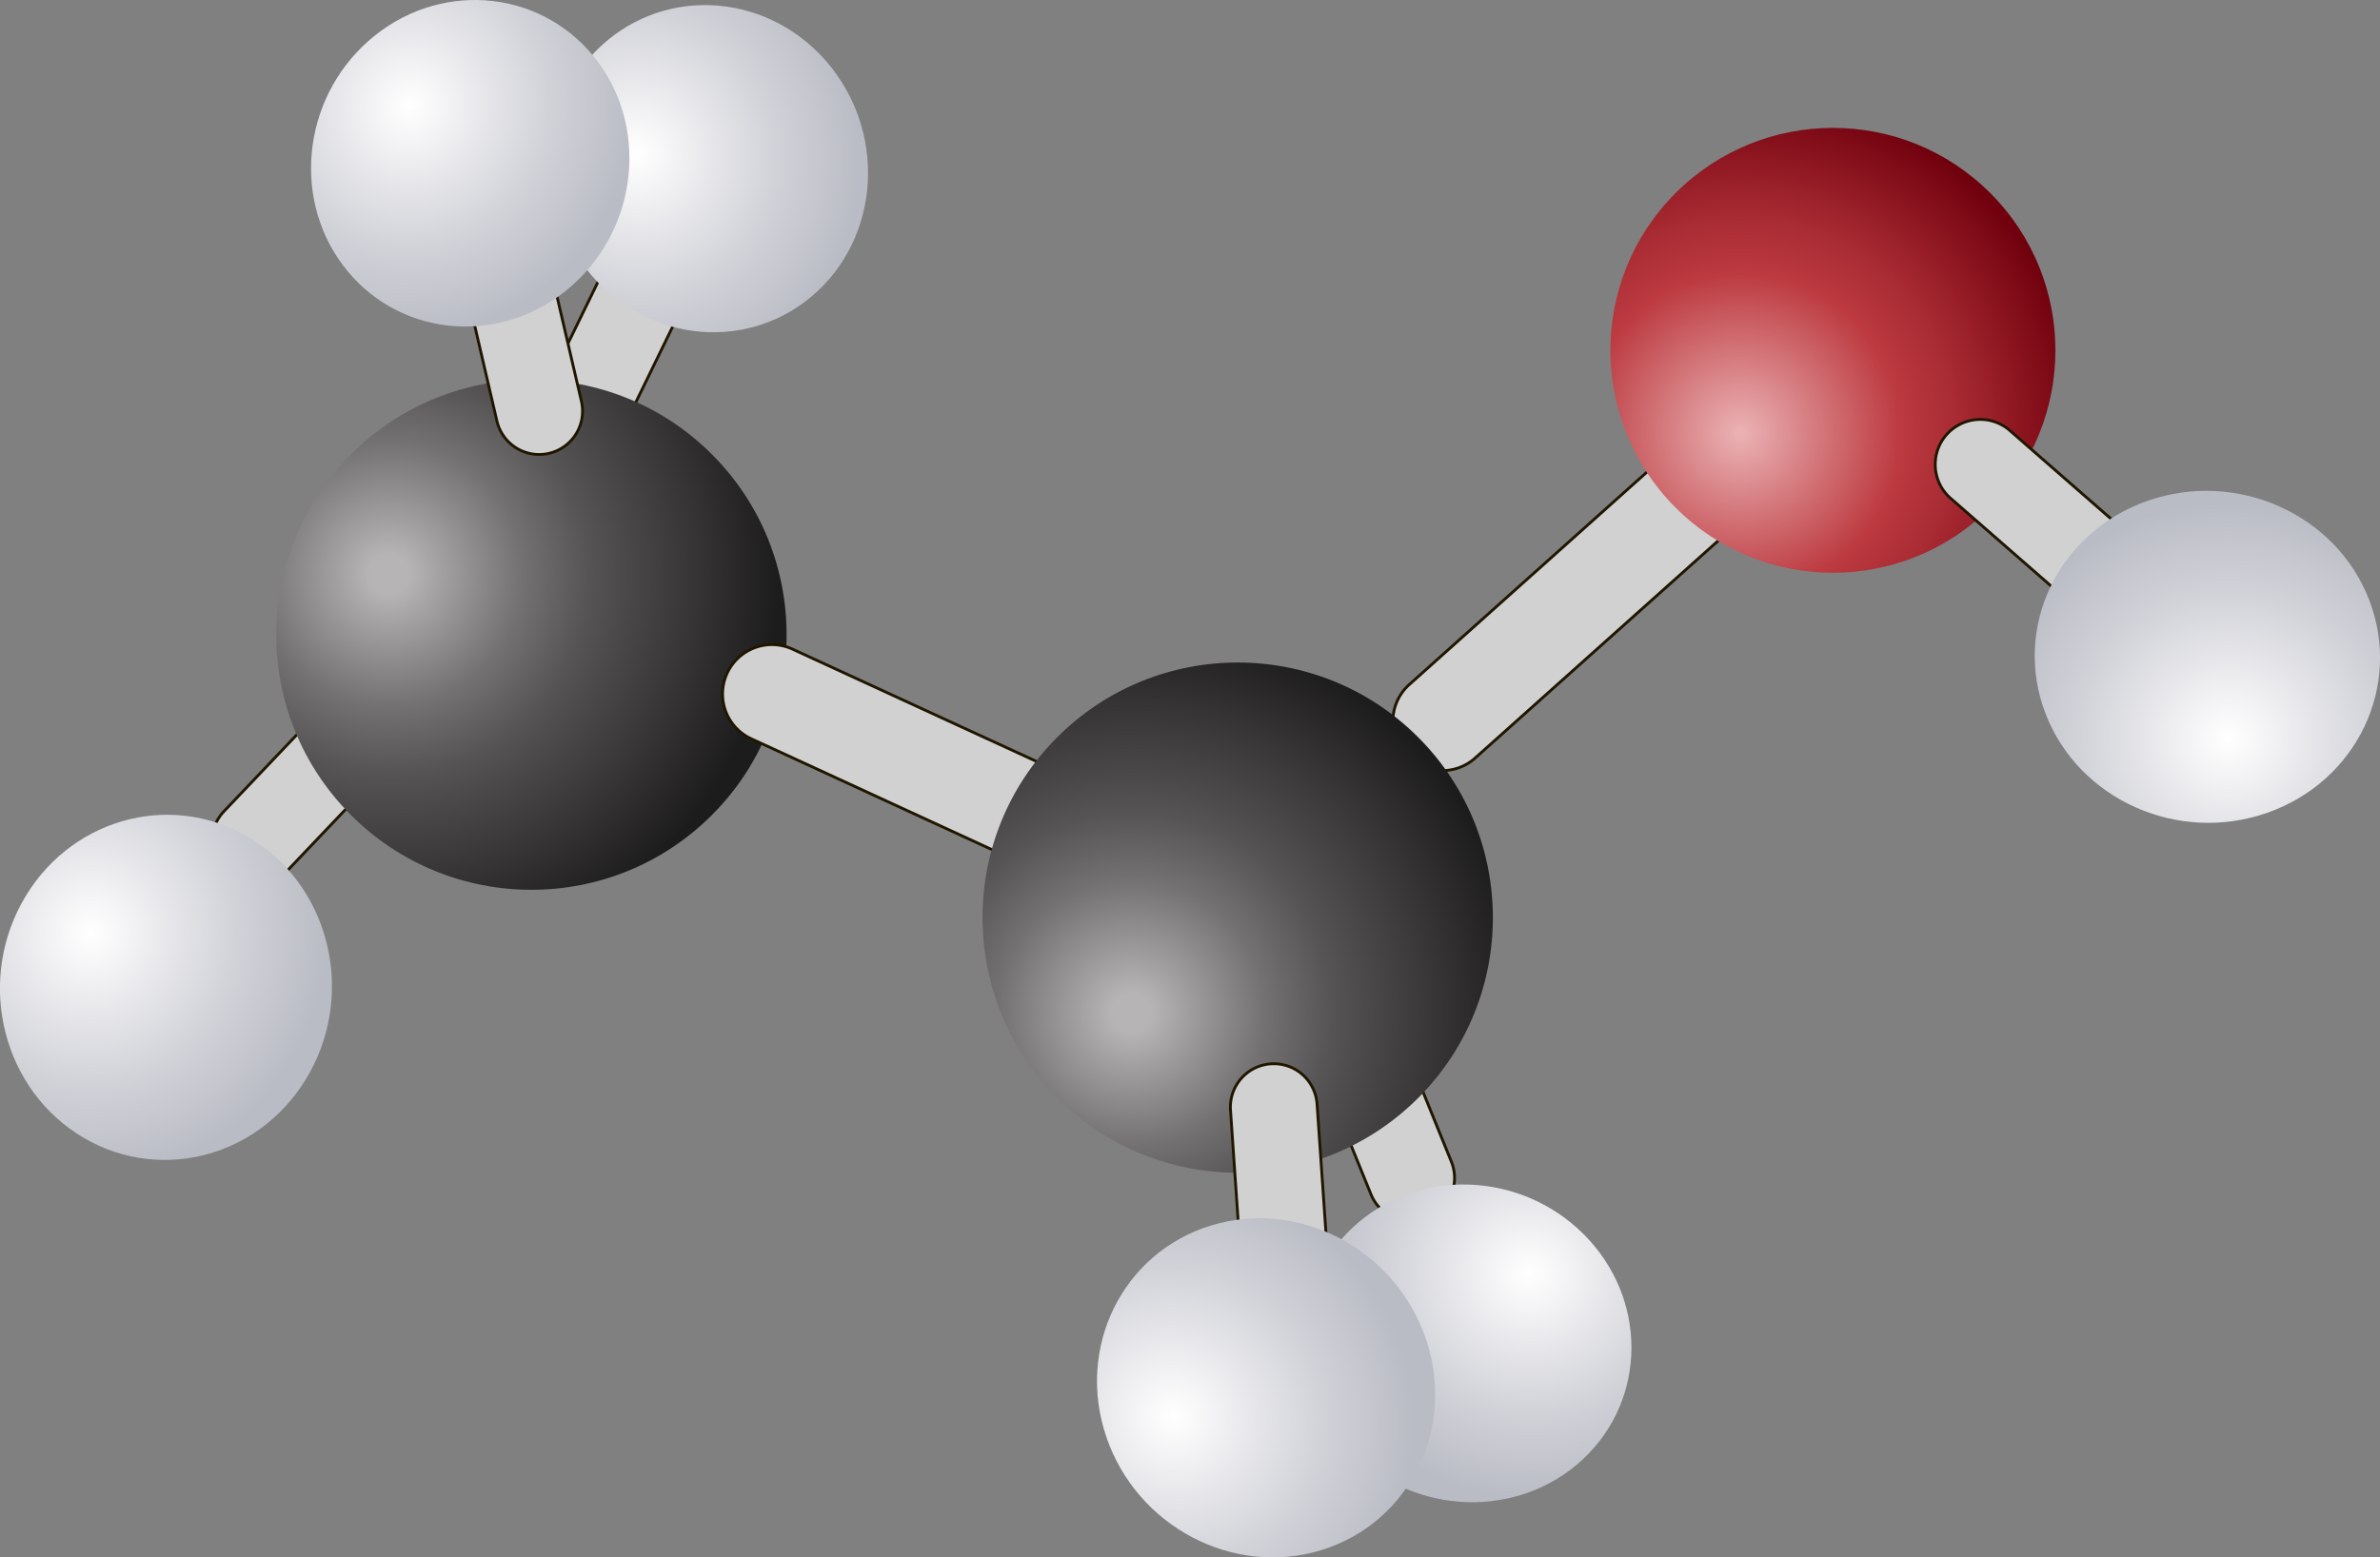 <svg xmlns="http://www.w3.org/2000/svg" xmlns:xlink="http://www.w3.org/1999/xlink" width="1391.56" height="910.87" viewBox="0 0 1391.56 910.87">
  <rect x="0" y="0" width="1391.56" height="910.87" fill="#808080" stroke="none"/>
  <defs>
    <style>
      .cls-1 {
        fill: #d1d1d1;
        stroke: #201600;
        stroke-miterlimit: 10;
        stroke-width: 1.65px;
      }

      .cls-2 {
        fill: url(#Безымянный_градиент_9);
      }

      .cls-3 {
        fill: url(#Безымянный_градиент_9-2);
      }

      .cls-4 {
        fill: url(#radial-gradient);
      }

      .cls-5 {
        fill: url(#radial-gradient-2);
      }

      .cls-6 {
        fill: url(#Безымянный_градиент_9-3);
      }

      .cls-7 {
        fill: url(#Безымянный_градиент_9-4);
      }

      .cls-8 {
        fill: url(#radial-gradient-3);
      }

      .cls-9 {
        fill: url(#Безымянный_градиент_9-5);
      }

      .cls-10 {
        fill: url(#Безымянный_градиент_9-6);
      }
    </style>
    <radialGradient id="Безымянный_градиент_9" data-name="Безымянный градиент 9" cx="-1435.31" cy="616.82" r="155.88" gradientTransform="matrix(-0.61, -0.61, 0.62, -0.58, -363.99, 227.24)" gradientUnits="userSpaceOnUse">
      <stop offset="0" stop-color="#fff"/>
      <stop offset="0.61" stop-color="#d2d3d9"/>
      <stop offset="1" stop-color="#babcc5"/>
    </radialGradient>
    <radialGradient id="Безымянный_градиент_9-2" cx="-667.15" cy="1790.89" r="163.68" gradientTransform="matrix(-0.42, 0.76, -0.73, -0.43, 1080.2, 1822.81)" xlink:href="#Безымянный_градиент_9"/>
    <radialGradient id="radial-gradient" cx="520.55" cy="1793.96" r="228.69" gradientTransform="matrix(0.36, -0.93, 0.93, 0.36, -1578.7, 125.55)" gradientUnits="userSpaceOnUse">
      <stop offset="0.05" stop-color="#b6b4b4"/>
      <stop offset="0.13" stop-color="#a3a1a1"/>
      <stop offset="0.34" stop-color="#747172"/>
      <stop offset="0.51" stop-color="#575455"/>
      <stop offset="0.6" stop-color="#4c494a"/>
      <stop offset="1" stop-color="#1d1c1c"/>
    </radialGradient>
    <radialGradient id="radial-gradient-2" cx="-522.89" cy="1997.25" r="199.41" gradientTransform="translate(-779.18 1249.66) rotate(-135.2)" gradientUnits="userSpaceOnUse">
      <stop offset="0" stop-color="#ebb3b5"/>
      <stop offset="0.47" stop-color="#bc3a40"/>
      <stop offset="0.63" stop-color="#a92b33"/>
      <stop offset="0.96" stop-color="#770612"/>
      <stop offset="1" stop-color="#70000d"/>
    </radialGradient>
    <radialGradient id="Безымянный_градиент_9-3" cx="-1677.04" cy="1713.92" r="155.88" gradientTransform="matrix(-0.05, 0.87, -0.84, -0.07, 1728.07, 1668.7)" xlink:href="#Безымянный_градиент_9"/>
    <radialGradient id="Безымянный_градиент_9-4" cx="-1442.83" cy="1924.55" r="155.88" gradientTransform="matrix(-0.65, 0.57, -0.54, -0.65, 340.88, 2135.52)" xlink:href="#Безымянный_градиент_9"/>
    <radialGradient id="radial-gradient-3" cx="-165.78" cy="1659.57" r="228.69" gradientTransform="translate(-646.49 1592.93) rotate(-135.2)" xlink:href="#radial-gradient"/>
    <radialGradient id="Безымянный_градиент_9-5" cx="-111.22" cy="1318.71" r="163.68" gradientTransform="matrix(0.28, 0.82, -0.81, 0.25, 1785.42, 589.65)" xlink:href="#Безымянный_градиент_9"/>
    <radialGradient id="Безымянный_градиент_9-6" cx="-1842.13" cy="3141.36" r="163.68" gradientTransform="matrix(-0.82, 0.29, 0.3, 0.79, -1150.12, -1515.72)" xlink:href="#Безымянный_градиент_9"/>
  </defs>
  <g id="Слой_2" data-name="Слой 2">
    <g id="Layer_2" data-name="Layer 2">
      <path class="cls-1" d="M819.77,713.78a25.34,25.34,0,0,1-18.18-15.26L756.34,587.06a25.37,25.37,0,0,1,47-19.09L848.6,679.44a25.37,25.37,0,0,1-28.83,34.34Z"/>
      <path class="cls-2" d="M790.76,718.08c37.45-35.2,98-33.47,135.28,3.86s37.11,96.13-.34,131.34-98,33.47-135.28-3.86S753.31,753.28,790.76,718.08Z"/>
      <path class="cls-1" d="M1015.27,306.58c-.62.67-1.28,1.32-2,1.94L862,443.8a28.86,28.86,0,0,1-38.48-43L974.81,265.49a28.87,28.87,0,0,1,40.46,41.09Z"/>
      <path class="cls-1" d="M257,399.49a25.35,25.35,0,0,1-6.41,22.86l-82.89,87.18a25.36,25.36,0,1,1-36.76-35l82.89-87.18A25.37,25.37,0,0,1,257,399.49Z"/>
      <path class="cls-3" d="M49,665.51c-46.58-27.27-62.83-88.77-36.3-137.39s85.78-65.93,132.36-38.68,62.83,88.77,36.3,137.39S95.61,692.76,49,665.51Z"/>
      <path class="cls-1" d="M403.88,144a25.32,25.32,0,0,1,.79,23.72L352,275.84a25.37,25.37,0,1,1-45.61-22.22l52.69-108.14a25.36,25.36,0,0,1,44.82-1.5Z"/>
      <circle class="cls-4" cx="310.72" cy="371.21" r="149.2" transform="translate(-171.48 328.44) rotate(-45)"/>
      <path class="cls-1" d="M626.18,518c-.86-.3-1.72-.65-2.56-1L439.27,432.1a28.86,28.86,0,1,1,24.14-52.43l184.35,84.89A28.86,28.86,0,0,1,626.18,518Z"/>
      <circle class="cls-5" cx="1071.68" cy="204.89" r="130.1" transform="translate(169.01 817.81) rotate(-45)"/>
      <path class="cls-6" d="M409.45,194c-51.22-4.35-90.4-50.56-87.53-103.23S368.65-1,419.86,3.3s90.4,50.56,87.52,103.23S460.66,198.37,409.45,194Z"/>
      <path class="cls-1" d="M297.17,99.82a25.32,25.32,0,0,1,15.56,17.92L340,234.91a25.37,25.37,0,0,1-49.42,11.49L263.32,129.23a25.36,25.36,0,0,1,33.85-29.41Z"/>
      <path class="cls-7" d="M203.23,158.59C170.45,119,176,58.67,215.56,23.82s98.27-31,131.06,8.57,27.26,99.92-12.33,134.77S236,198.18,203.23,158.59Z"/>
      <circle class="cls-8" cx="723.67" cy="536.69" r="149.2" transform="translate(-167.54 668.9) rotate(-45)"/>
      <path class="cls-1" d="M757.55,625.59a25.34,25.34,0,0,1,12.52,20.17l8.29,120a25.37,25.37,0,0,1-50.61,3.5l-8.29-120a25.37,25.37,0,0,1,38.09-23.66Z"/>
      <path class="cls-9" d="M772.74,906.56c-51.57,15.93-107.9-13.64-125.83-66s9.34-107.79,60.9-123.73,107.89,13.64,125.82,66S824.3,890.63,772.74,906.56Z"/>
      <path class="cls-1" d="M1138.65,289.67c.57.6,1.18,1.18,1.82,1.74l139.41,121.76a26.32,26.32,0,0,0,34.63-39.65L1175.1,251.76a26.33,26.33,0,0,0-36.45,37.91Z"/>
      <path class="cls-10" d="M1196,417.35c19.36,50.37,77.43,76.36,129.7,58s78.94-74,59.58-124.36-77.43-76.37-129.7-58.05S1176.6,367,1196,417.35Z"/>
    </g>
  </g>
</svg>
